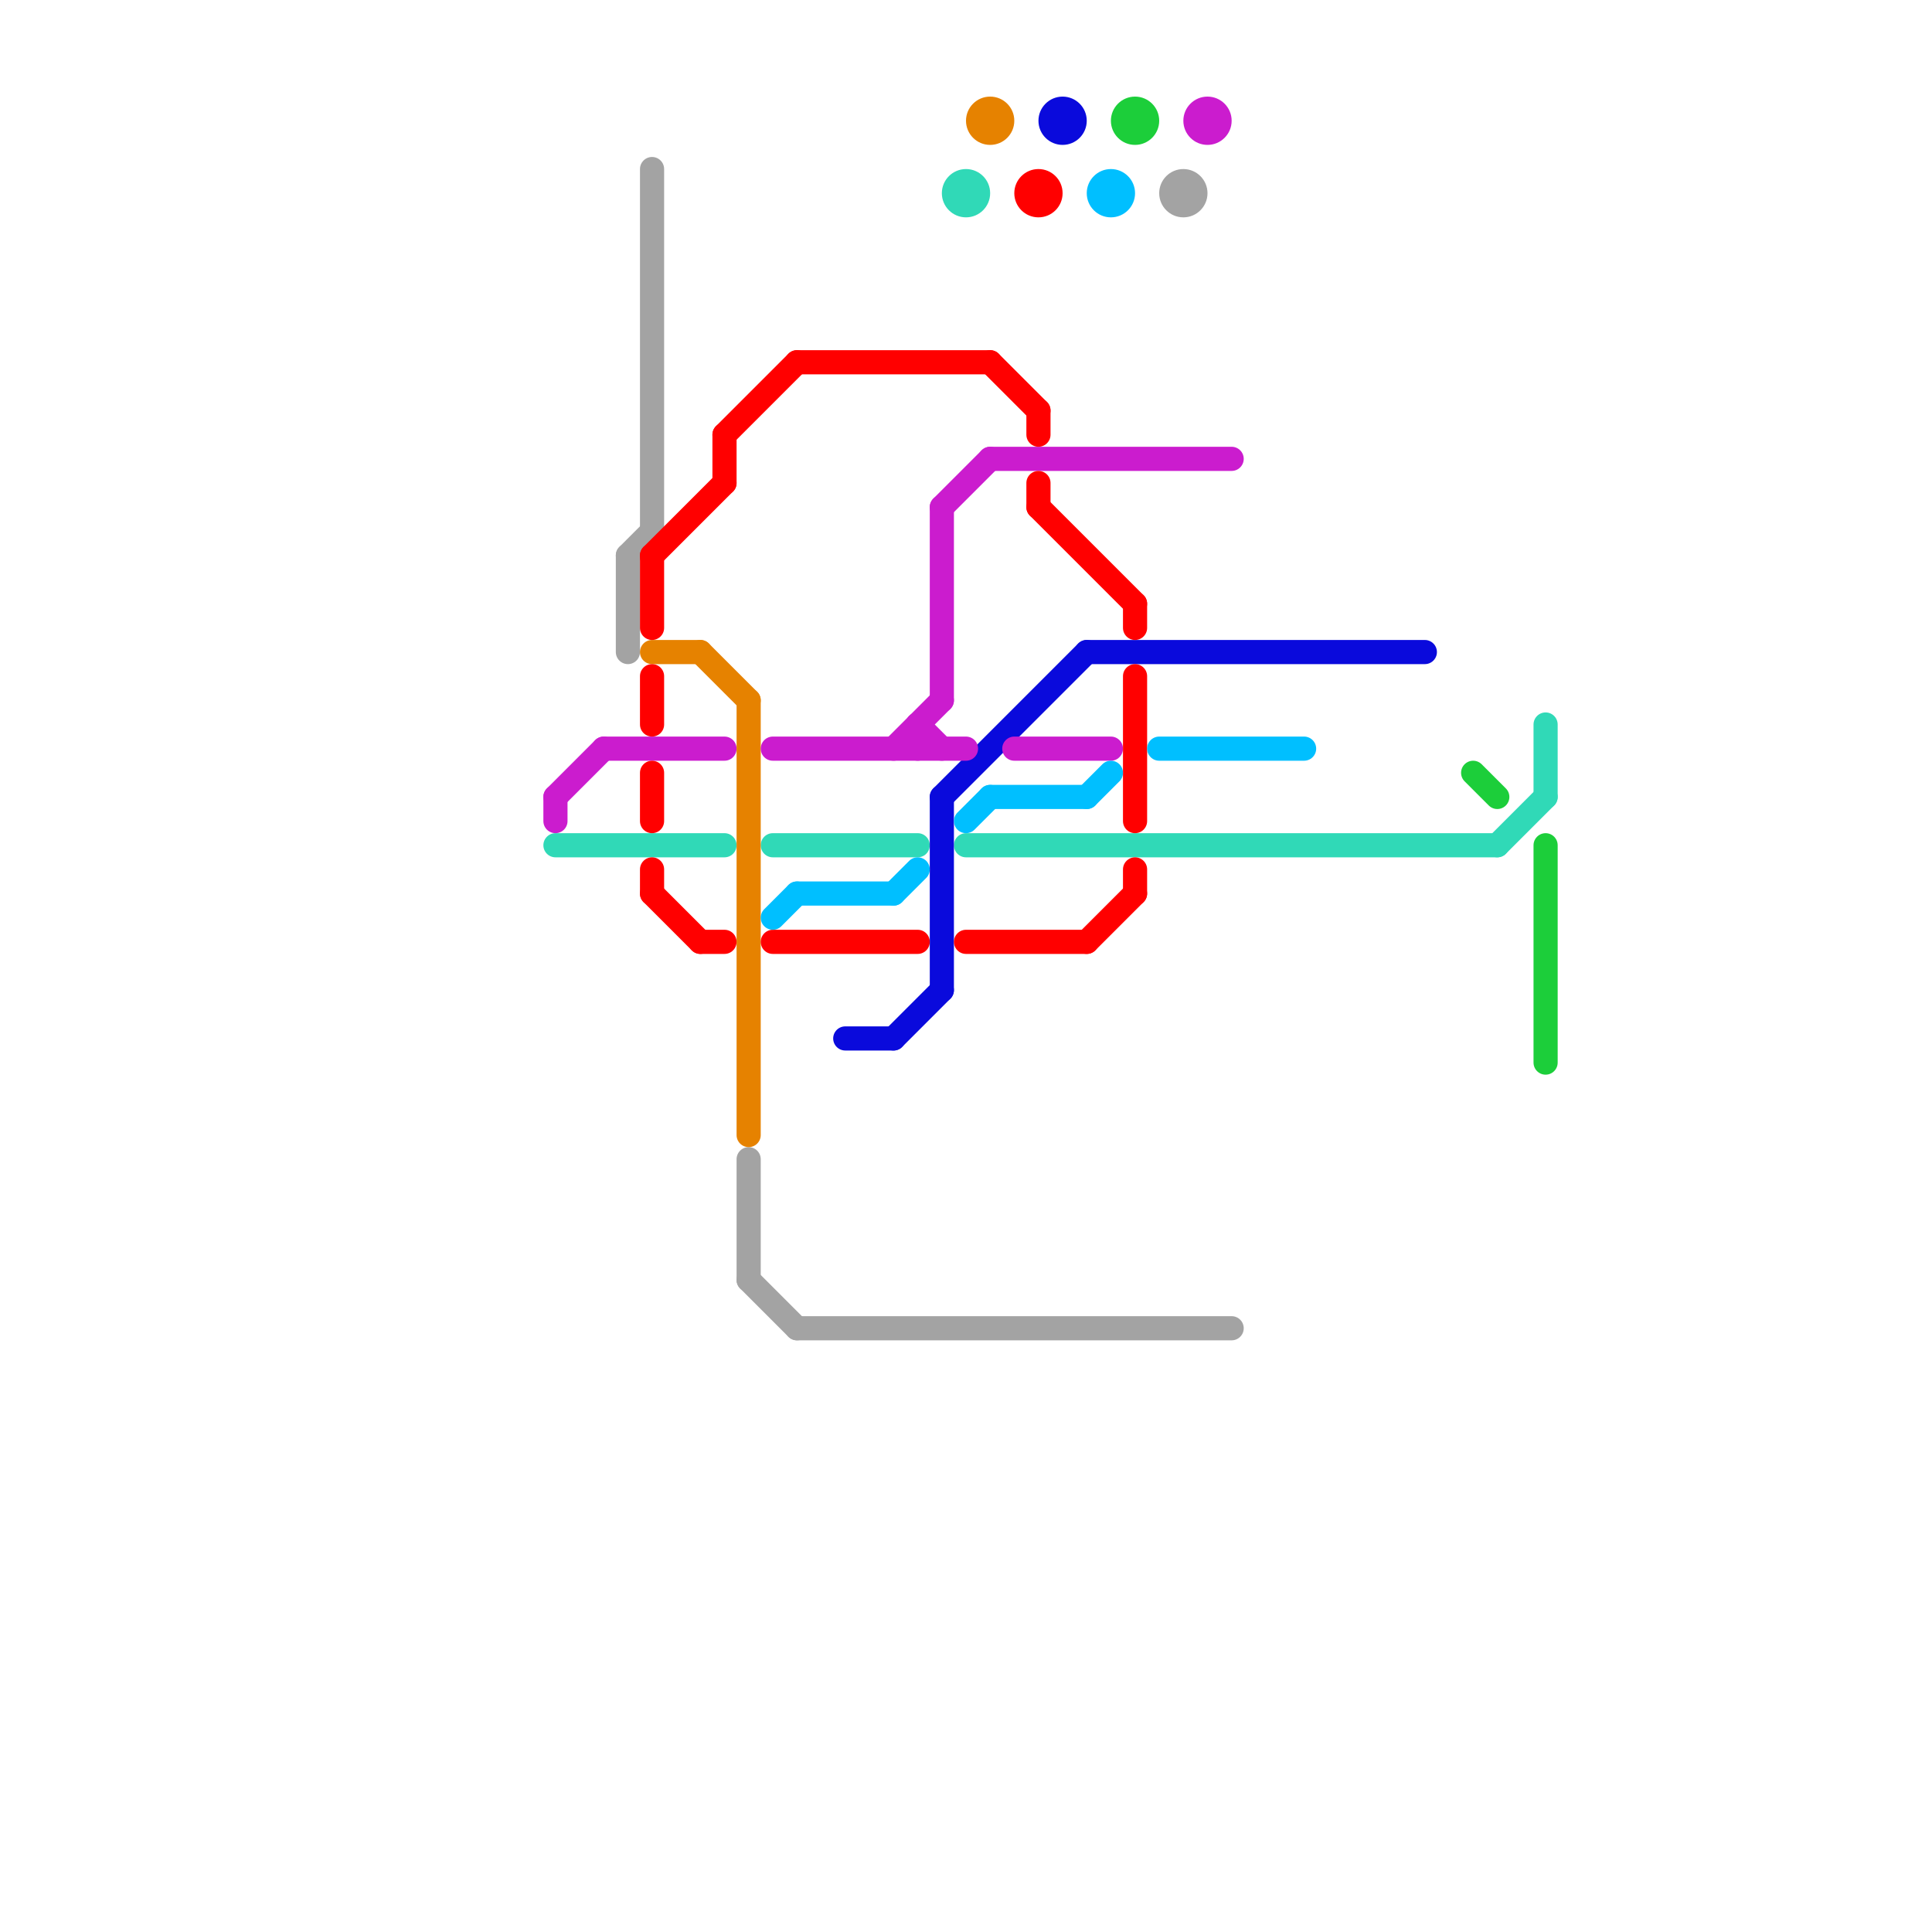 
<svg version="1.1" xmlns="http://www.w3.org/2000/svg" viewBox="0 0 80 80">
<style>text { font: 1px Helvetica; font-weight: 600; white-space: pre; dominant-baseline: central; } line { stroke-width: 1; fill: none; stroke-linecap: round; stroke-linejoin: round; } .c0 { stroke: #30d9b7 } .c1 { stroke: #a3a3a3 } .c2 { stroke: #e68200 } .c3 { stroke: #0a0adc } .c4 { stroke: #1cce3a } .c5 { stroke: #cb1cce } .c6 { stroke: #ff0000 } .c7 { stroke: #00bfff } .w1 { stroke-width: 1; }</style><defs><g id="cmd-30d9b7"><circle r="0.5" fill="#30d9b7"/><circle r="0.25" fill="#fff"/></g><g id="cmd-e68200"><circle r="0.5" fill="#e68200"/><circle r="0.25" fill="#fff"/></g><g id="cmd-ff0000"><circle r="0.5" fill="#ff0000"/><circle r="0.25" fill="#fff"/></g><g id="cmd-0a0adc"><circle r="0.5" fill="#0a0adc"/><circle r="0.25" fill="#fff"/></g><g id="cmd-00bfff"><circle r="0.5" fill="#00bfff"/><circle r="0.25" fill="#fff"/></g><g id="cmd-1cce3a"><circle r="0.5" fill="#1cce3a"/><circle r="0.25" fill="#fff"/></g><g id="cmd-a3a3a3"><circle r="0.5" fill="#a3a3a3"/><circle r="0.25" fill="#fff"/></g><g id="cmd-cb1cce"><circle r="0.5" fill="#cb1cce"/><circle r="0.25" fill="#fff"/></g></defs><line class="c0 " x1="62" y1="35" x2="64" y2="33"/><line class="c0 " x1="23" y1="35" x2="30" y2="35"/><line class="c0 " x1="32" y1="35" x2="38" y2="35"/><line class="c0 " x1="64" y1="30" x2="64" y2="33"/><line class="c0 " x1="40" y1="35" x2="62" y2="35"/><circle cx="40" cy="8" r="1" fill="#30d9b7" /><line class="c1 " x1="27" y1="7" x2="27" y2="22"/><line class="c1 " x1="26" y1="23" x2="26" y2="27"/><line class="c1 " x1="31" y1="48" x2="31" y2="53"/><line class="c1 " x1="26" y1="23" x2="27" y2="22"/><line class="c1 " x1="31" y1="53" x2="33" y2="55"/><line class="c1 " x1="33" y1="55" x2="51" y2="55"/><circle cx="49" cy="8" r="1" fill="#a3a3a3" /><line class="c2 " x1="31" y1="29" x2="31" y2="47"/><line class="c2 " x1="27" y1="27" x2="29" y2="27"/><line class="c2 " x1="29" y1="27" x2="31" y2="29"/><circle cx="41" cy="5" r="1" fill="#e68200" /><line class="c3 " x1="39" y1="33" x2="45" y2="27"/><line class="c3 " x1="39" y1="33" x2="39" y2="41"/><line class="c3 " x1="45" y1="27" x2="59" y2="27"/><line class="c3 " x1="35" y1="43" x2="37" y2="43"/><line class="c3 " x1="37" y1="43" x2="39" y2="41"/><circle cx="44" cy="5" r="1" fill="#0a0adc" /><line class="c4 " x1="61" y1="32" x2="62" y2="33"/><line class="c4 " x1="64" y1="35" x2="64" y2="44"/><circle cx="47" cy="5" r="1" fill="#1cce3a" /><line class="c5 " x1="39" y1="21" x2="41" y2="19"/><line class="c5 " x1="38" y1="30" x2="39" y2="31"/><line class="c5 " x1="23" y1="33" x2="25" y2="31"/><line class="c5 " x1="38" y1="30" x2="38" y2="31"/><line class="c5 " x1="32" y1="31" x2="40" y2="31"/><line class="c5 " x1="37" y1="31" x2="39" y2="29"/><line class="c5 " x1="25" y1="31" x2="30" y2="31"/><line class="c5 " x1="23" y1="33" x2="23" y2="34"/><line class="c5 " x1="39" y1="21" x2="39" y2="29"/><line class="c5 " x1="42" y1="31" x2="46" y2="31"/><line class="c5 " x1="41" y1="19" x2="51" y2="19"/><circle cx="50" cy="5" r="1" fill="#cb1cce" /><line class="c6 " x1="30" y1="18" x2="30" y2="20"/><line class="c6 " x1="47" y1="36" x2="47" y2="37"/><line class="c6 " x1="47" y1="25" x2="47" y2="26"/><line class="c6 " x1="27" y1="23" x2="27" y2="26"/><line class="c6 " x1="43" y1="17" x2="43" y2="18"/><line class="c6 " x1="29" y1="39" x2="30" y2="39"/><line class="c6 " x1="27" y1="28" x2="27" y2="30"/><line class="c6 " x1="27" y1="36" x2="27" y2="37"/><line class="c6 " x1="41" y1="15" x2="43" y2="17"/><line class="c6 " x1="30" y1="18" x2="33" y2="15"/><line class="c6 " x1="40" y1="39" x2="45" y2="39"/><line class="c6 " x1="27" y1="23" x2="30" y2="20"/><line class="c6 " x1="27" y1="37" x2="29" y2="39"/><line class="c6 " x1="45" y1="39" x2="47" y2="37"/><line class="c6 " x1="27" y1="32" x2="27" y2="34"/><line class="c6 " x1="47" y1="28" x2="47" y2="34"/><line class="c6 " x1="32" y1="39" x2="38" y2="39"/><line class="c6 " x1="43" y1="21" x2="47" y2="25"/><line class="c6 " x1="43" y1="20" x2="43" y2="21"/><line class="c6 " x1="33" y1="15" x2="41" y2="15"/><circle cx="43" cy="8" r="1" fill="#ff0000" /><line class="c7 " x1="37" y1="37" x2="38" y2="36"/><line class="c7 " x1="48" y1="31" x2="54" y2="31"/><line class="c7 " x1="40" y1="34" x2="41" y2="33"/><line class="c7 " x1="45" y1="33" x2="46" y2="32"/><line class="c7 " x1="33" y1="37" x2="37" y2="37"/><line class="c7 " x1="41" y1="33" x2="45" y2="33"/><line class="c7 " x1="32" y1="38" x2="33" y2="37"/><circle cx="46" cy="8" r="1" fill="#00bfff" />
</svg>
